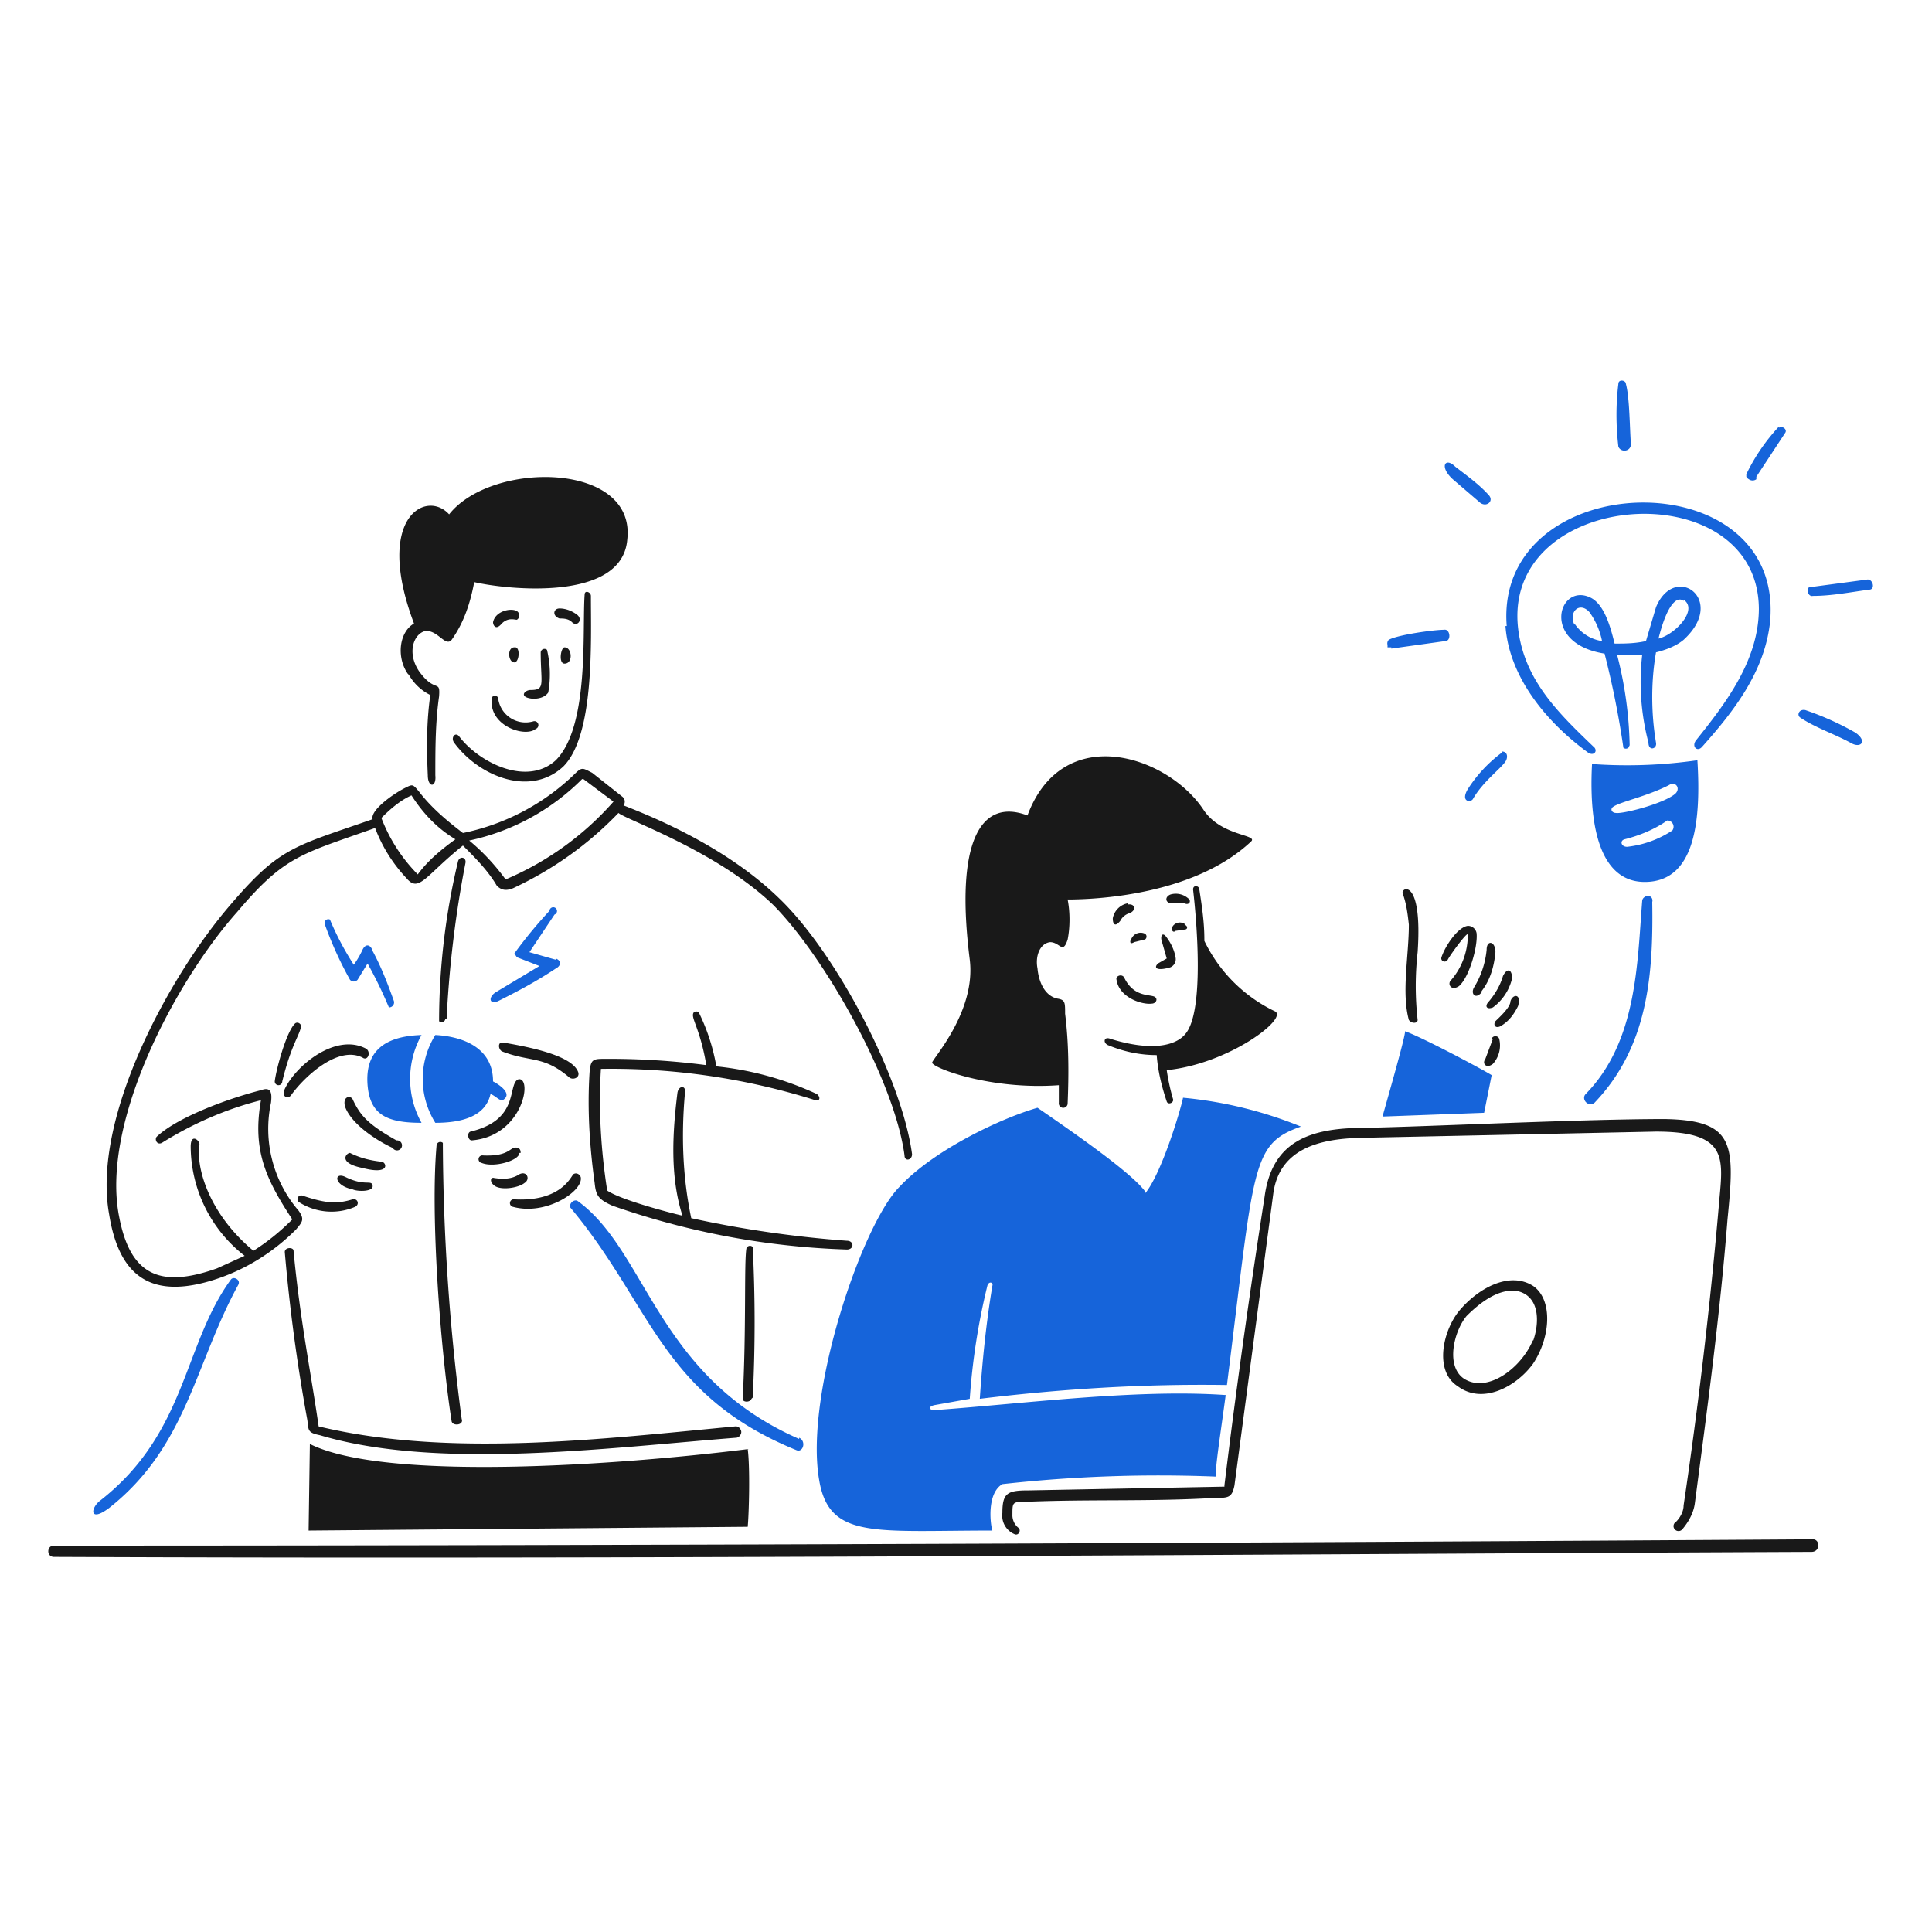 <svg width="154" height="154" fill="none" xmlns="http://www.w3.org/2000/svg"><path d="M144.5 122.7c-46.6.3-95.2.5-140.2.5-.6 0-.6.9 0 .9 46.5.2 93.5-.2 140.1-.4.7 0 .7-1 .1-1ZM119 82.8l-.6 1.6c-.3.4.1.8.6.4a2.2 2.2 0 0 0 .5-2 .3.3 0 0 0-.3-.2.3.3 0 0 0-.3.2ZM119 80.3a4 4 0 0 0 1.5-2.2c.1-.7-.3-1.1-.7-.3-.2.7-.6 1.4-1.1 2-.4.4-.2.7.3.5ZM112.3 73.7c0 2.5-.6 5.4 0 7.6.2.3.7.3.7 0-.2-1.8-.2-3.6 0-5.4.4-5.9-1.3-5.2-1.2-4.7.3.8.4 1.6.5 2.5ZM118.1 79c.7-.9 1-2 1.1-3.1 0-.9-.7-1-.7-.2a7 7 0 0 1-1 3c-.3.5.1 1 .6.4ZM119.2 81.4c-.2.3 0 .6.4.4.7-.4 1.1-1 1.4-1.6.3-1-.4-1-.6-.4 0 .5-.9 1.3-1.2 1.6ZM115.4 76.5c.2-.4 1.6-2.3 1.6-2 0 1.4-.5 2.7-1.4 3.7-.2.3.1.8.7.4.8-.7 1.5-3.1 1.4-4.2a.7.7 0 0 0-.7-.6c-.8.1-1.8 1.6-2.1 2.5-.1.3.3.5.5.2ZM94.5 73.7a.7.7 0 0 0-1 .1c-.2.3 0 .6.2.4l.7-.1c.3 0 .3-.3 0-.4ZM89.6 77.9c-.2-.3-.7-.1-.6.2.2 1.4 2 2 2.8 1.9.3 0 .5-.3.3-.5-.3-.3-1.7.1-2.5-1.6ZM89.9 72a1.5 1.5 0 0 0-1.2 1.2c0 .5.2.7.6.2a1.2 1.2 0 0 1 .7-.6c.6-.2.5-.8-.1-.7ZM91.2 74.4a.8.8 0 0 0-1 .4c-.2.3-.1.5.2.3l.8-.2c.2 0 .3-.4 0-.5ZM94.7 71.6a1.5 1.5 0 0 0-1.4-.3c-.5.2-.4.7.1.7h1c.4.2.6-.2.3-.4ZM92.3 76.8c-.4.4 0 .6 1 .3a.7.7 0 0 0 .4-.8c-.1-.6-.4-1.2-.8-1.7-.3-.3-.4.1-.3.4l.4 1.4-.7.4ZM46.6 47.4c-.2 2.8.4 10.5-2.3 13.2-2.3 2.1-6.1.2-7.7-1.9-.3-.4-.7.1-.4.5 1.9 2.6 6 4.4 8.7 1.9 2.5-2.5 2.2-10 2.2-13.6 0-.3-.5-.5-.5-.1Z" fill="#191919"/><path d="M32.6 53.8a4 4 0 0 0 1.7 1.6c-.3 2.1-.3 4.2-.2 6.4 0 1 .7 1 .6 0 0-2.1 0-4.2.3-6.3.1-1.4-.3-.2-1.6-2-1-1.5-.4-3 .5-3.2 1-.1 1.6 1.3 2.1.7 1-1.4 1.5-3 1.8-4.6C40.4 47 49.6 48 50 43c.7-6.2-10.8-6.3-14.2-2-1.8-2-6 .2-2.8 8.7-1.2.7-1.4 2.7-.5 4Z" fill="#191919"/><path d="M46 49c-.4-.3-.9-.5-1.4-.5-.5 0-.6.6 0 .8.3 0 .7 0 1 .3.4.4.9-.2.4-.6ZM42.3 55c-.5 0-1 .6.2.7.6 0 1-.2 1.2-.5a8.3 8.3 0 0 0-.1-3.4.3.3 0 0 0-.5.2c0 2.5.4 3-.8 3ZM39.2 55.6c-.3 2.3 2.7 3.2 3.5 2.5a.3.3 0 0 0-.2-.6 2.2 2.2 0 0 1-2.8-1.9.3.3 0 0 0-.5 0ZM45 52.9c.7 0 .6-1.3 0-1.3-.3 0-.5 1.3 0 1.3ZM41 51.6c-.6 0-.5 1.2 0 1.2.4 0 .5-1.3 0-1.2ZM41.3 48.8c-.3-.4-1.8-.2-2 .8 0 .2.2.7.7.1.5-.5 1-.3 1.2-.3a.4.4 0 0 0 .1-.6ZM35.6 81.2c.2-4.1.7-8.3 1.5-12.4.1-.5-.5-.6-.6-.1A55 55 0 0 0 35 81.4a.3.3 0 0 0 .5-.2ZM60 111.4a119.7 119.7 0 0 0 0-12 .3.3 0 0 0-.5.1c-.2 1.1 0 6.4-.3 12 0 .3.6.3.7 0ZM22.7 99.8a142 142 0 0 0 1.8 13.4c.1.8 0 1 1 1.2 9.4 2.8 23 1 33.2.2a.4.4 0 0 0 .3-.2.4.4 0 0 0 0-.5.4.4 0 0 0-.4-.2c-10.6 1-22.8 2.5-33.2 0-.6-4.2-1.5-8.6-2-14 0-.3-.7-.3-.7.1ZM23.5 81.6c-.7.7-1.5 3.7-1.6 4.6a.3.3 0 0 0 .6 0c.7-2.9 1.4-3.7 1.5-4.4 0-.2-.3-.4-.5-.2ZM67.5 99.6c.6 0 .6-.7 0-.7-4.1-.3-8.3-.9-12.4-1.8-.7-3.3-.8-6.7-.5-10 .1-.6-.5-.6-.6 0-.4 3.2-.6 6.7.4 9.8-1.3-.3-5-1.3-6-2-.5-3.2-.7-6.5-.5-9.7A54 54 0 0 1 65 87.7c.4.1.4-.3.1-.5a25 25 0 0 0-8-2.2 15.8 15.8 0 0 0-1.4-4.3.3.3 0 0 0-.4 0c-.3.4.5 1.2 1 4.2a60 60 0 0 0-8-.5c-1 0-1.2 0-1.3 1-.2 3 0 6 .4 8.9.1 1 .3 1.3 1.4 1.8a62.5 62.5 0 0 0 18.7 3.5Z" fill="#191919"/><path d="M34.8 91.3c-.5 5.6.3 16.2 1.2 22 .1.4 1 .3.8-.2a172.2 172.2 0 0 1-1.5-22 .3.3 0 0 0-.5.2Z" fill="#191919"/><path d="M17.1 102c2.5-.8 4.7-2.2 6.5-4 .5-.6.7-.8.2-1.5a10 10 0 0 1-2.2-8.6c.1-.8 0-1.3-.8-1-2.4.6-6.6 2.1-8.3 3.7-.2.2 0 .7.4.5 2.4-1.5 5.1-2.7 7.9-3.4-.7 4 .4 6.3 2.5 9.5-1 1-2 1.8-3.1 2.5-3.6-3-4.6-6.7-4.3-8.5 0-.3-.7-.9-.7.2a11.1 11.1 0 0 0 4.3 8.7l-2.2 1c-4.5 1.6-6.9.6-7.8-4.1C8 89.5 14 78.2 18.9 72.7c3.8-4.5 5.1-4.6 11-6.7a12 12 0 0 0 2.5 4c1 1.2 1.5-.2 4.5-2.6 1 1 2 2 2.7 3.2.4.4.8.4 1.3.2 3.2-1.5 6-3.5 8.4-6 .5.5 7.8 3 12.3 7.3 4.1 4.1 9.7 14 10.5 20 0 .5.6.4.6-.1-.8-6-6-16-10.6-20.4-3.4-3.3-8-5.7-12.4-7.4a.5.5 0 0 0-.1-.7l-2.4-1.9c-.8-.4-.8-.5-1.5.2a18 18 0 0 1-8.8 4.6c-1.3-1-2.5-2-3.5-3.3-.5-.6-.5-.6-1.1-.3-1 .5-2.8 1.8-2.6 2.5-6.3 2.2-7.4 2.2-11.4 6.9-4.8 5.6-11 16.9-9.6 24.6.8 5 3.4 6.8 8.4 5.2Zm29.4-39.9 2.4 1.8a23.8 23.8 0 0 1-8.6 6.2c-.8-1.1-1.8-2.2-2.9-3.1a18 18 0 0 0 9-4.9Zm-13.7 1.3c.9 1.4 2 2.6 3.5 3.5-1.1.8-2.2 1.7-3 2.8a13 13 0 0 1-2.9-4.5c.7-.7 1.5-1.4 2.4-1.8Z" fill="#191919"/><path d="M41.5 91.9c0-.1 0-.3-.2-.4-.7-.2-.5.7-2.8.6a.3.3 0 0 0-.1.6c1 .4 3-.2 3-.8ZM40 83.1c-.3 0-.3.5 0 .7 2.3.9 3.3.3 5.4 2.1.3.2.8 0 .7-.4-.4-1.3-3.6-2-6-2.4ZM41.8 94.3c.5-.3.2-1-.4-.7-.6.4-1.3.4-2 .3-.3-.1-.4.3 0 .6.5.4 1.9.2 2.4-.2ZM37.5 90.2c-.3.1-.2.7.1.7 3.7-.3 4.7-4.2 4-4.8a.3.3 0 0 0-.4 0c-.7.6.1 3.2-3.7 4.1ZM40.9 96.2c2.6.7 5.5-1.2 5.4-2.3 0-.2-.3-.5-.6-.3-.2.2-1 2.2-4.7 2a.3.3 0 0 0-.1.6ZM23.2 87.3c1-1.4 3.7-4 5.7-3 .4.3.7-.4.3-.7-2.4-1.3-5.6 1.3-6.5 3.2-.3.7.3.8.5.5ZM30.4 92.6c-.9-.1-1.7-.3-2.5-.7-.3 0-1 .8 1 1.2 2.3.6 1.9-.5 1.5-.5ZM27.5 93.8c-.9-.4-.9.7.6 1 .4.2 1.7.2 1.6-.3-.1-.5-.6.1-2.2-.7ZM28.3 96.2c.4-.2.2-.7-.2-.6-1.3.4-2.2.3-4-.3a.3.3 0 0 0-.3.5 4.8 4.8 0 0 0 4.5.4ZM31.6 90.9c-2.3-1.3-2.9-2-3.5-3.3-.2-.3-.8-.2-.6.6.5 1.4 2.5 2.7 3.8 3.3a.4.4 0 1 0 .3-.6ZM116.3 104.5c-1.3 1.6-2 4.8-.1 6 2 1.5 4.7 0 6-1.8 1.4-2.1 1.6-5.1 0-6.2-1.9-1.2-4.4.2-5.9 2Zm5.9 2.3c-.9 2.2-3.6 4.3-5.5 3.1-1.5-1-.8-3.8.2-5 1-1 2.5-2.2 4-2 1.9.4 1.8 2.6 1.3 4Z" fill="#191919"/><path d="m97.6 118.5-15.6.3c-1.7 0-2.1.2-2.1 1.8a1.6 1.6 0 0 0 1 1.7c.3.1.5-.3.3-.5a1.3 1.3 0 0 1-.5-1.1c0-1 0-1 1.3-1 5-.2 9.7 0 14.8-.3 1.1 0 1.4 0 1.6-1l3.1-23.3c.5-3.5 3.6-4.3 6.8-4.4l23.7-.5c6 0 5.3 2.3 5 6a396 396 0 0 1-2.8 23.8c0 .5-.3 1-.6 1.3a.4.4 0 0 0-.2.4.4.4 0 0 0 .7.2c.5-.6.9-1.3 1-2.1 1-7.6 2-15 2.6-22.6.6-6 .6-7.9-5-8-6.7 0-18.7.6-23.9.7-4.3 0-7.4 1-8 5.5-1.2 7.7-2.3 15.6-3.2 23ZM59.7 115.5c-10.4 1.3-29 2.6-35-.4l-.1 6.9 35-.3c.1-1 .2-4.7 0-6.2ZM96 74.9c0-1.4-.2-2.7-.4-4 0-.3-.5-.4-.5 0 .3 2.6.9 9.7-.6 11.5-.8 1-2.8 1.4-6 .4-.5-.2-.6.3-.2.5 1.2.5 2.5.8 3.9.8.1 1.3.4 2.5.8 3.7.1.3.6.1.5-.2a17 17 0 0 1-.5-2.3c5-.5 9.8-4.2 8.6-4.7A12 12 0 0 1 96 75Z" fill="#191919"/><path d="M84.4 86.5v1.4a.3.3 0 0 0 .7.1c.1-2.4.1-4.8-.2-7.2 0-.9 0-1.1-.6-1.2-1-.2-1.5-1.3-1.6-2.4-.2-1 .2-2 1-2.1.8 0 1 1 1.4-.2.2-1 .2-2.2 0-3.2 2.1 0 10-.3 14.6-4.6.7-.6-2.4-.4-3.8-2.6-2.9-4.3-11.2-7-14 .5-3.7-1.4-5.8 2-4.6 11.5.5 4.1-2.9 7.8-3 8.2 0 .4 4.6 2.2 10.1 1.8Z" fill="#191919"/><path d="m44.3 76.5-2.1-.6 2-3a.3.3 0 1 0-.4-.3A36.3 36.3 0 0 0 41 76l.2.3 1.8.7-3.5 2.1c-.6.4-.5 1 .2.7 1.6-.8 3.1-1.6 4.6-2.6.4-.2.5-.6 0-.8ZM31.4 79.8c-.5-1.4-1-2.7-1.7-4-.1-.4-.5-.7-.8-.1a7 7 0 0 1-.7 1.2 22.8 22.8 0 0 1-1.9-3.6.3.3 0 0 0-.4.4 29.1 29.1 0 0 0 2 4.4.4.4 0 0 0 .6 0l.8-1.3a34.7 34.7 0 0 1 1.7 3.5.4.4 0 0 0 .4-.5ZM18.4 102c-3.8 5.2-3.5 12.2-10.4 17.6-.8.6-.9 1.8.7.6 6.2-4.9 6.8-11.4 10.3-17.8.2-.4-.4-.7-.6-.4ZM63.7 114.7c-11.4-5-12.1-15-17.7-19-.4-.1-.7.4-.5.6 6.5 7.8 7.2 14.9 18 19.3.5.2.8-.7.2-1ZM130.9 71.8c-.4 5-.4 11.2-4.5 15.4-.4.4.2 1.1.7.7 4.2-4.4 4.7-10 4.6-16a.4.4 0 0 0-.1-.4.4.4 0 0 0-.5 0 .4.4 0 0 0-.2.3ZM130 35.4c-.1-1.3-.1-3.7-.4-4.8 0-.3-.6-.4-.6 0-.2 1.6-.2 3.3 0 5 .2.5 1 .4 1-.2ZM110.9 51.7l4.3-.6c.5 0 .4-1-.1-.9-.8 0-3.7.4-4.4.8a.4.4 0 0 0-.1.4v.2h.3ZM115.8 38.2l2.1 1.8c.5.5 1.2 0 .8-.5-.8-.9-1.8-1.6-2.7-2.3-.8-.8-1.3 0-.2 1ZM141.8 34a15.3 15.3 0 0 0-2.6 3.8v.2a.5.5 0 0 0 .2.2.5.5 0 0 0 .6 0V38l2.3-3.5c.2-.3-.3-.6-.5-.4ZM120 49.9c.3 4.1 3.3 7.7 6.6 10.1.5.3.8-.2.4-.5-2.5-2.4-5-4.8-5.8-8.3-2.8-12.2 18.9-14 19-2.7 0 4.1-2.6 7.5-5 10.5-.4.5.1 1 .5.5 2.5-2.8 5-6 5.4-10 1.1-13-22-12.3-21 .4ZM148.8 46.2l-4.5.6c-.4 0-.2.8.2.7 1.5 0 3-.3 4.5-.5.5 0 .3-.9-.2-.8Z" fill="#1664DA"/><path d="M134.2 51c3.5-3.2-.7-6.2-2.2-2.6l-.8 2.7c-.9.2-1.7.2-2.5.2-.3-1.2-.8-3.2-2-3.7-2.5-1.1-3.9 3.7 1.2 4.5a71.3 71.3 0 0 1 1.5 7.5.3.3 0 0 0 .4 0l.1-.2a31 31 0 0 0-1-7.2h2a19 19 0 0 0 .5 7c0 .7.7.5.6 0-.4-2.4-.4-4.9 0-7.2.8-.2 1.6-.5 2.2-1Zm0-3.2c1.2.8-.7 2.8-2 3.1.7-2.8 1.5-3.4 2-3Zm-8.7 2c-.5-1 .4-1.9 1.2-1a6 6 0 0 1 1 2.3 3.2 3.2 0 0 1-2.2-1.4ZM147.9 58.4a23 23 0 0 0-4-1.8c-.5-.1-.7.4-.4.6 1.2.8 2.7 1.3 4 2 .8.5 1.4-.1.4-.8ZM119.7 60a11 11 0 0 0-2.7 2.9c-.6 1 .2 1.1.4.8.8-1.4 2.2-2.4 2.6-3 .2-.3.2-.8-.3-.8ZM126.9 60.9c-.3 5.8 1 9.4 4.2 9.4 4 0 4.5-4.8 4.2-9.7-2.8.4-5.6.5-8.4.3Zm6.4 5.3a8.2 8.2 0 0 1-3.6 1.3c-.5 0-.6-.5-.2-.6 1.2-.3 2.4-.8 3.4-1.5a.5.5 0 0 1 .4.8Zm.2-2.9c-1 .8-4.2 1.6-4.7 1.5-.3 0-.5-.3-.2-.5.6-.4 2.6-.8 4.4-1.7.6-.4 1 .3.5.7ZM33.6 82.5c-3.2.1-4.5 1.5-4.3 4 .2 2.4 1.6 3 4.3 3a7.2 7.2 0 0 1 0-7Z" fill="#1664DA"/><path d="M39.3 86.2c0-2.8-2.6-3.6-4.6-3.7a6.6 6.6 0 0 0 0 7c2.1 0 4-.5 4.4-2.3.5.2.8.7 1.1.4.6-.5-.5-1.2-.9-1.4ZM91.3 95c-1-1.4-5.1-4.3-8.6-6.7-2.8.8-8.2 3.3-11 6.3-3 3-7.6 16.6-6.4 23.4.8 4.7 4.4 4 13.8 4-.2-.7-.4-3 .8-3.7a113 113 0 0 1 17-.6c0-1 .4-3.5.8-6.5-7.1-.5-16.2.7-23.2 1.2-.5 0-.5-.3 0-.4l2.8-.5a53 53 0 0 1 1.4-9c.1-.4.5-.3.4 0-.5 3-.8 6-1 9 6.6-.8 13.1-1.2 19.7-1.1 2.2-17.5 1.9-19.2 5.9-20.6a33 33 0 0 0-9.4-2.3c-.2 1-1.7 6-3 7.6ZM110.2 89l8.1-.3.6-3c-.8-.5-5.5-3-6.9-3.5 0 .5-1.3 5-1.8 6.8Z" fill="#1664DA"/></svg>